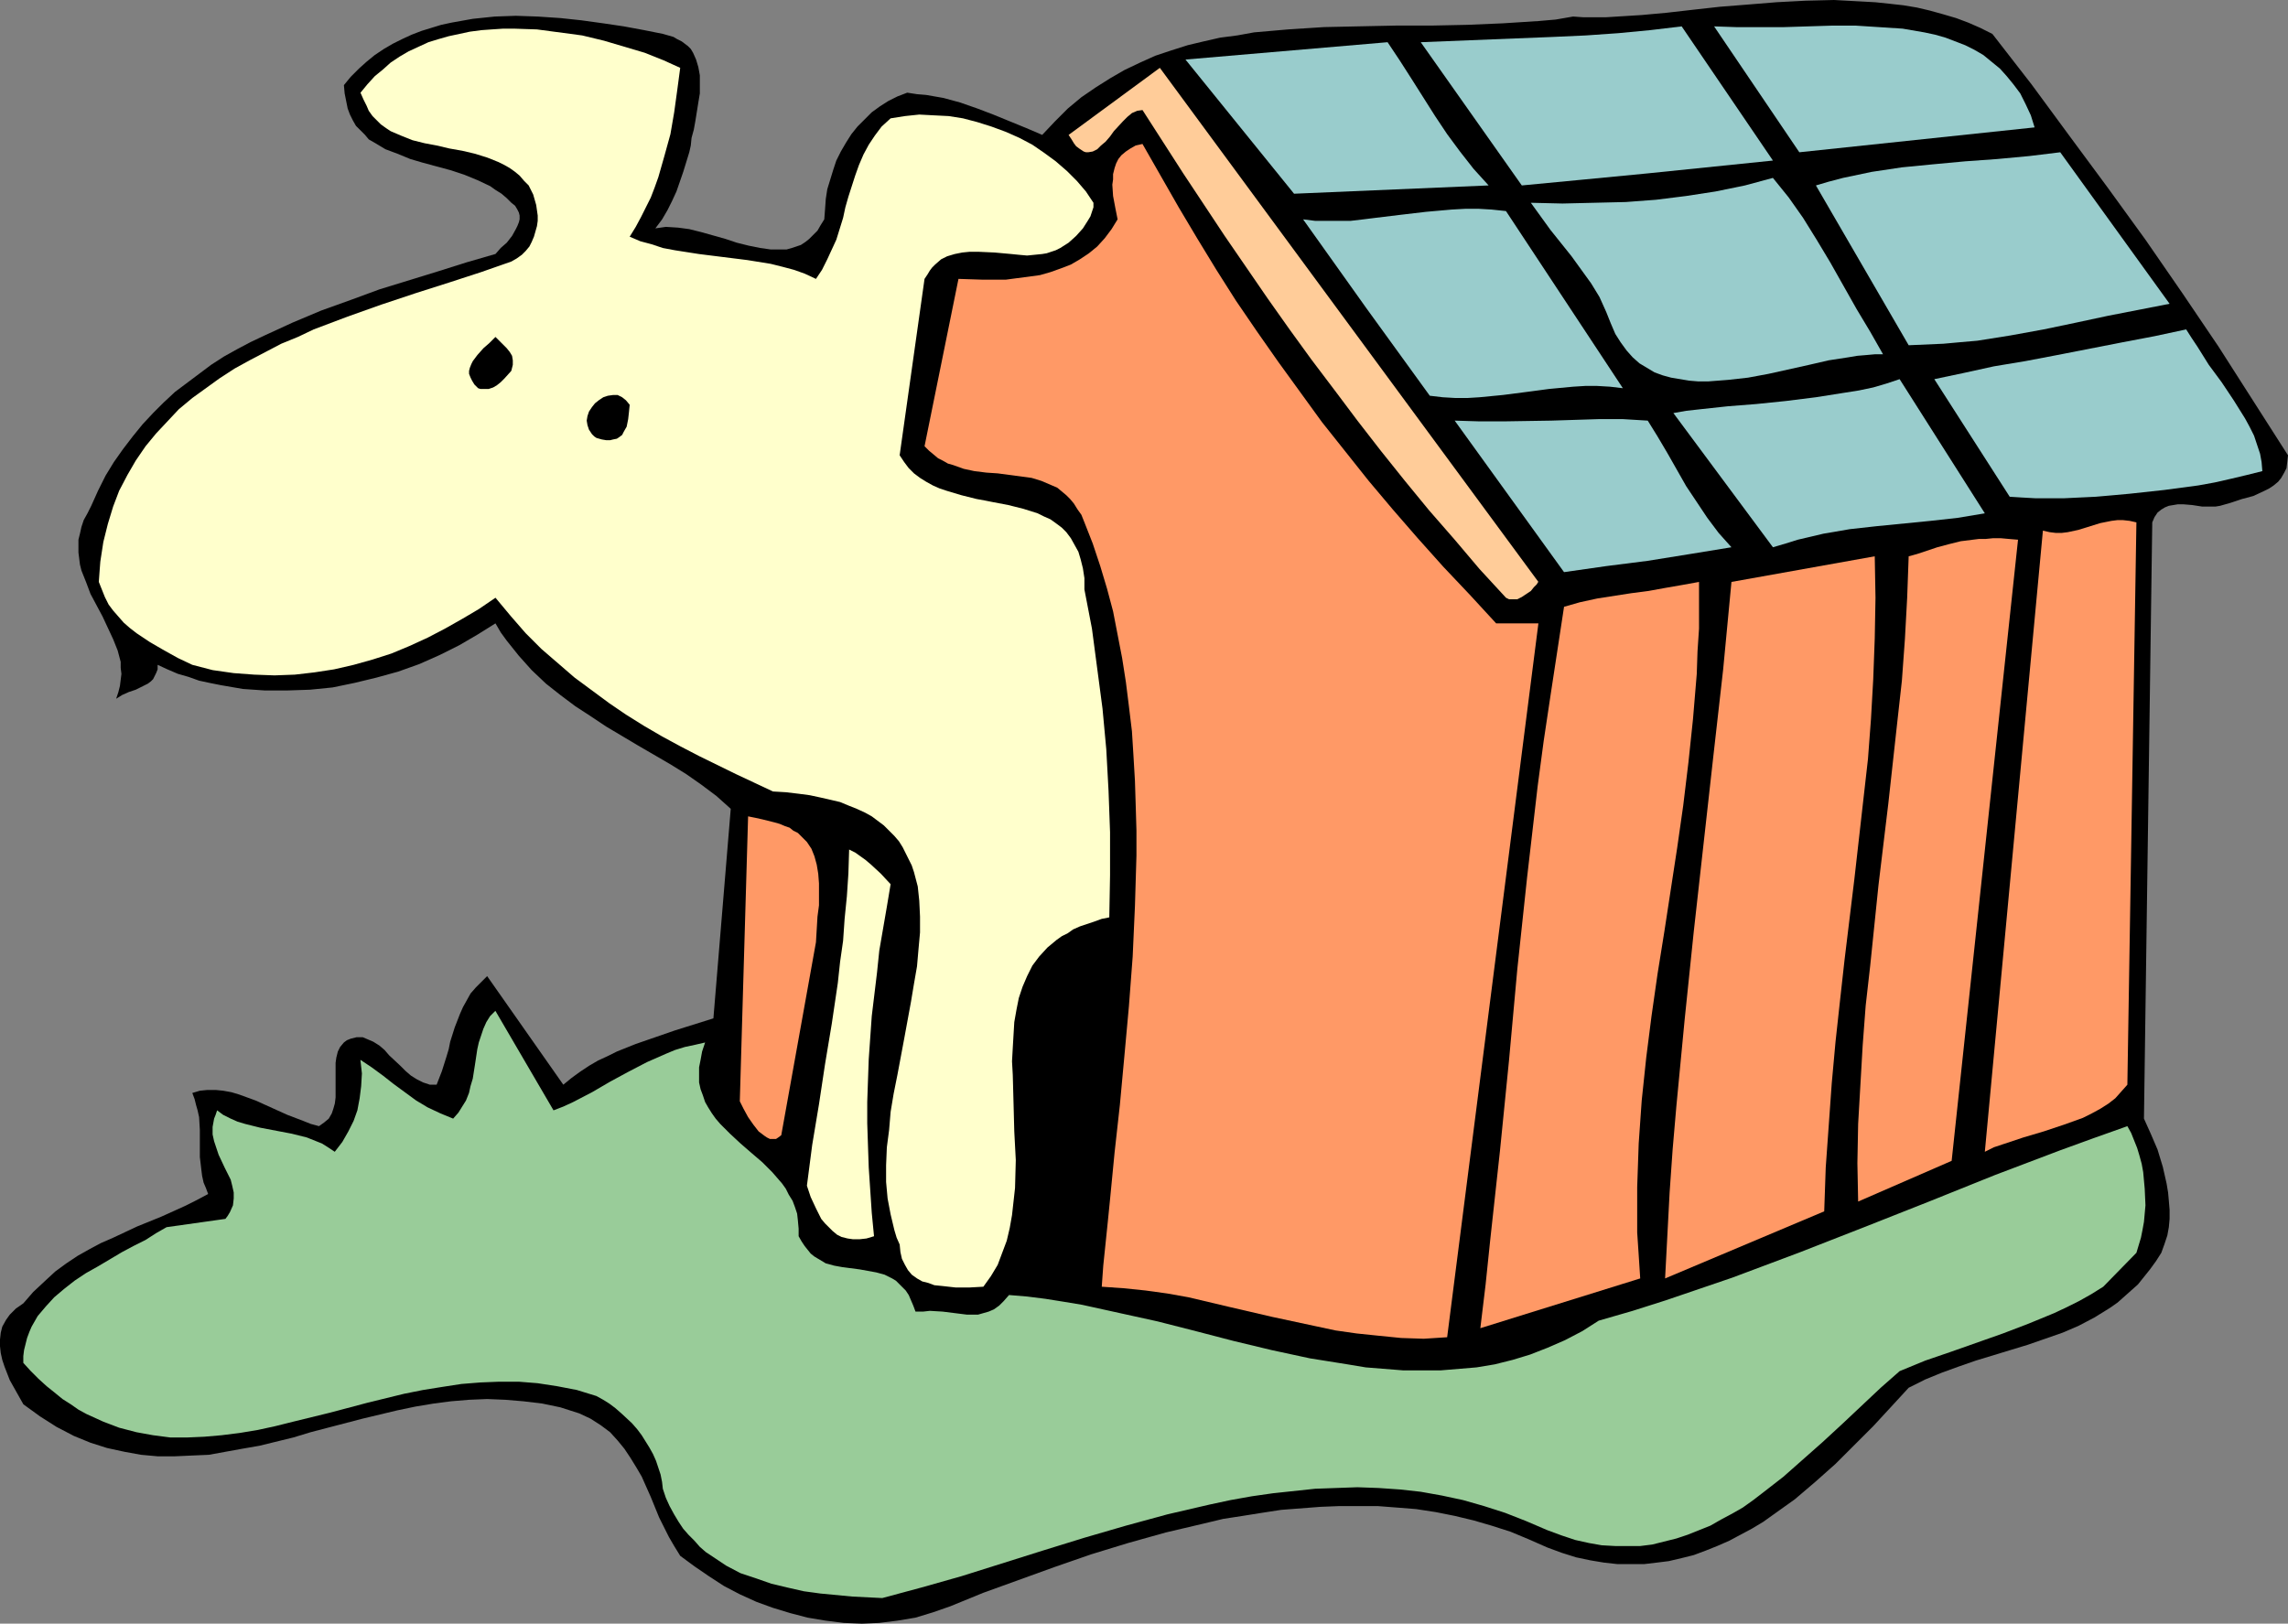 <?xml version="1.0" encoding="UTF-8" standalone="no"?>
<svg
   version="1.0"
   width="129.724mm"
   height="92.085mm"
   id="svg22"
   sodipodi:docname="Dog in House 7.wmf"
   xmlns:inkscape="http://www.inkscape.org/namespaces/inkscape"
   xmlns:sodipodi="http://sodipodi.sourceforge.net/DTD/sodipodi-0.dtd"
   xmlns="http://www.w3.org/2000/svg"
   xmlns:svg="http://www.w3.org/2000/svg">
  <rect width="100%" height="100%" fill="#808080" stroke="none"/>
  <sodipodi:namedview
     id="namedview22"
     pagecolor="#ffffff"
     bordercolor="#000000"
     borderopacity="0.25"
     inkscape:showpageshadow="2"
     inkscape:pageopacity="0.0"
     inkscape:pagecheckerboard="0"
     inkscape:deskcolor="#d1d1d1"
     inkscape:document-units="mm" />
  <defs
     id="defs1">
    <pattern
       id="WMFhbasepattern"
       patternUnits="userSpaceOnUse"
       width="6"
       height="6"
       x="0"
       y="0" />
  </defs>
  <path
     style="fill:#000000;fill-opacity:1;fill-rule:evenodd;stroke:none"
     d="m 426.947,7.271 8.403,10.826 8.08,10.987 8.242,11.149 8.08,11.149 7.918,11.472 7.757,11.472 7.434,11.634 7.434,11.634 -0.162,1.454 -0.162,1.293 -0.485,0.969 -0.646,1.131 -0.646,0.808 -0.97,0.808 -0.97,0.646 -0.97,0.485 -2.424,1.131 -2.424,0.646 -2.424,0.808 -2.262,0.646 -0.97,0.162 h -0.97 -1.939 l -2.101,-0.323 -1.939,-0.162 h -1.131 l -0.97,0.162 -0.97,0.162 -0.808,0.323 -0.808,0.485 -0.808,0.646 -0.646,0.969 -0.485,1.131 -1.778,127.808 1.454,3.232 1.454,3.393 1.131,3.716 0.808,3.555 0.323,1.939 0.162,1.777 0.162,1.939 v 1.939 l -0.162,1.777 -0.323,1.777 -0.646,1.939 -0.646,1.777 -1.131,1.777 -1.293,1.777 -1.293,1.616 -1.293,1.616 -1.454,1.293 -1.454,1.293 -1.454,1.293 -1.616,1.131 -3.394,2.101 -3.394,1.777 -3.394,1.454 -3.717,1.293 -3.717,1.293 -3.717,1.131 -7.434,2.262 -3.717,1.293 -3.555,1.293 -3.555,1.454 -3.555,1.777 -3.717,4.039 -3.878,4.201 -4.04,4.039 -4.04,4.039 -4.363,3.878 -4.363,3.716 -4.525,3.232 -2.262,1.616 -2.424,1.454 -2.424,1.293 -2.424,1.293 -2.586,1.131 -2.424,0.969 -2.586,0.969 -2.586,0.646 -2.747,0.646 -2.586,0.323 -2.747,0.323 h -2.909 -2.747 l -2.909,-0.323 -2.909,-0.485 -3.07,-0.646 -3.07,-0.969 -3.07,-1.131 -4.04,-1.777 -3.878,-1.616 -4.04,-1.293 -3.878,-1.131 -4.04,-0.969 -4.04,-0.808 -4.202,-0.646 -4.04,-0.323 -4.202,-0.323 h -4.04 -4.202 l -4.04,0.162 -4.202,0.323 -4.202,0.323 -4.202,0.646 -4.04,0.646 -4.202,0.646 -4.04,0.969 -8.242,1.939 -8.08,2.262 -7.918,2.424 -7.918,2.747 -7.595,2.747 -7.595,2.747 -7.11,2.908 -3.717,1.293 -3.717,1.131 -3.878,0.646 -3.878,0.485 -3.717,0.162 -3.878,-0.162 -3.878,-0.485 -3.878,-0.646 -3.717,-0.969 -3.717,-1.131 -3.555,-1.293 -3.555,-1.616 -3.394,-1.777 -3.232,-2.101 -3.07,-2.101 -3.07,-2.262 -1.293,-2.101 -1.131,-1.939 -2.101,-4.201 -1.778,-4.363 -1.939,-4.363 -1.131,-1.939 -1.293,-2.101 -1.293,-1.939 -1.454,-1.777 -1.616,-1.777 -1.939,-1.454 -2.262,-1.454 -2.424,-1.131 -4.04,-1.293 -3.878,-0.808 -4.04,-0.485 -3.878,-0.323 -3.878,-0.162 -3.878,0.162 -3.878,0.323 -3.717,0.485 -3.878,0.646 -3.878,0.808 -7.434,1.777 -7.434,1.939 -3.717,0.969 -3.717,1.131 -7.272,1.777 -3.717,0.646 -3.555,0.646 -3.555,0.646 -3.717,0.162 -3.555,0.162 h -3.717 l -3.555,-0.323 -3.555,-0.646 -3.717,-0.808 -3.555,-1.131 -3.555,-1.454 -3.717,-1.939 -1.778,-1.131 -1.778,-1.131 -1.778,-1.293 L 5.01,301.02 3.555,298.435 2.101,295.85 0.97,292.941 0.485,291.487 0.162,290.033 0,288.579 v -1.454 l 0.162,-1.454 0.323,-1.293 0.808,-1.454 0.808,-1.131 1.293,-1.293 1.616,-1.131 2.101,-2.424 2.424,-2.262 2.262,-2.101 2.424,-1.777 2.424,-1.616 2.586,-1.454 2.424,-1.293 2.586,-1.131 5.171,-2.424 5.171,-2.101 5.01,-2.262 2.586,-1.293 2.424,-1.293 -0.485,-1.293 -0.485,-1.131 -0.323,-1.454 -0.162,-1.293 -0.323,-2.747 v -2.908 -2.908 l -0.162,-2.747 -0.323,-1.454 -0.323,-1.131 -0.323,-1.293 -0.485,-1.293 1.616,-0.485 1.616,-0.162 h 1.778 l 1.616,0.162 1.778,0.323 1.616,0.485 3.555,1.293 6.787,3.07 3.394,1.293 1.616,0.646 1.778,0.485 1.131,-0.808 0.97,-0.808 0.646,-1.131 0.323,-0.969 0.323,-1.131 0.162,-1.293 v -3.716 -1.293 -2.424 l 0.162,-1.131 0.323,-1.293 0.485,-0.969 0.808,-0.969 0.646,-0.485 0.808,-0.323 0.646,-0.162 0.646,-0.162 h 1.293 l 1.131,0.485 1.131,0.485 1.293,0.808 1.131,0.969 0.97,1.131 2.424,2.262 1.131,1.131 1.131,0.969 1.293,0.808 1.293,0.646 1.454,0.485 h 1.454 l 1.131,-2.908 0.97,-3.07 0.485,-1.616 0.323,-1.616 0.97,-3.07 1.131,-2.908 0.646,-1.454 0.808,-1.454 0.808,-1.454 1.131,-1.293 1.131,-1.131 1.293,-1.293 16.322,23.267 1.778,-1.454 1.778,-1.293 1.939,-1.293 1.939,-1.131 2.101,-0.969 1.939,-0.969 4.04,-1.616 4.202,-1.454 4.202,-1.454 8.242,-2.585 v 0 l 3.717,-44.919 -3.07,-2.747 -3.232,-2.424 -3.232,-2.262 -3.394,-2.101 -6.949,-4.039 -6.787,-4.039 -3.394,-2.262 -3.232,-2.101 -3.232,-2.424 -3.07,-2.424 -3.07,-2.908 -2.747,-3.07 -1.293,-1.616 -1.293,-1.616 -1.293,-1.777 -1.131,-1.939 -3.878,2.424 -3.878,2.262 -4.202,2.101 -4.363,1.939 -4.525,1.616 -4.686,1.293 -4.686,1.131 -4.686,0.969 -4.848,0.485 -4.848,0.162 h -4.848 l -4.686,-0.323 -4.686,-0.808 -2.424,-0.485 -2.262,-0.485 -2.262,-0.808 -2.262,-0.646 -2.262,-0.969 -2.101,-0.969 v 0.969 l -0.323,0.808 -0.323,0.646 -0.323,0.646 -0.485,0.485 -0.646,0.485 -1.293,0.646 -1.293,0.646 -1.454,0.485 -1.454,0.646 -1.293,0.808 0.485,-1.454 0.323,-1.293 0.162,-1.293 0.162,-1.293 -0.162,-1.293 v -1.293 l -0.646,-2.424 -0.97,-2.424 -1.131,-2.424 -1.131,-2.424 -1.293,-2.424 -1.293,-2.424 -0.97,-2.585 -0.97,-2.424 -0.323,-1.293 -0.162,-1.293 -0.162,-1.293 v -1.293 -1.454 l 0.323,-1.293 0.323,-1.454 0.485,-1.454 0.808,-1.454 0.808,-1.616 1.454,-3.232 1.616,-3.232 1.778,-2.908 1.939,-2.747 2.101,-2.747 2.101,-2.585 2.262,-2.424 2.262,-2.262 2.424,-2.262 2.586,-1.939 2.586,-1.939 2.586,-1.939 2.747,-1.777 2.909,-1.616 2.747,-1.454 3.07,-1.454 5.979,-2.747 6.141,-2.585 6.302,-2.262 6.141,-2.262 6.302,-1.939 6.302,-1.939 6.141,-1.939 6.141,-1.777 1.131,-1.293 1.293,-1.131 1.131,-1.454 0.808,-1.454 0.323,-0.646 0.323,-0.808 0.162,-0.646 v -0.808 l -0.162,-0.646 -0.323,-0.646 -0.485,-0.808 -0.808,-0.646 -0.97,-0.969 -1.131,-0.969 -1.293,-0.808 -1.131,-0.808 -2.747,-1.293 -2.747,-1.131 -2.909,-0.969 -5.979,-1.616 -2.747,-0.808 -2.747,-1.131 -2.586,-0.969 -2.424,-1.454 -1.131,-0.646 -0.808,-0.969 -0.97,-0.969 -0.97,-0.969 -0.646,-1.131 -0.646,-1.293 -0.485,-1.293 -0.323,-1.616 -0.323,-1.616 -0.162,-1.777 1.454,-1.777 1.778,-1.777 1.616,-1.454 1.778,-1.454 1.939,-1.293 1.939,-1.131 1.939,-0.969 2.101,-0.969 2.101,-0.808 2.101,-0.646 2.101,-0.646 2.262,-0.485 4.525,-0.808 4.686,-0.485 4.525,-0.162 4.686,0.162 4.848,0.323 4.525,0.485 4.686,0.646 4.363,0.646 4.363,0.808 4.04,0.808 1.131,0.323 1.131,0.323 0.808,0.485 0.97,0.485 0.646,0.485 0.646,0.485 0.646,0.646 0.485,0.808 0.646,1.454 0.485,1.616 0.323,1.777 v 1.939 1.939 l -0.323,1.939 -0.646,4.039 -0.323,1.777 -0.485,1.777 -0.162,1.616 -0.323,1.454 -1.293,4.201 -1.454,4.201 -0.97,2.101 -0.97,1.939 -1.131,1.939 -1.454,1.939 1.131,-0.162 1.131,-0.162 2.586,0.162 2.424,0.323 2.586,0.646 5.171,1.454 2.424,0.808 2.586,0.646 2.424,0.485 2.262,0.323 h 2.262 1.131 l 1.131,-0.323 0.97,-0.323 0.97,-0.323 0.97,-0.646 0.808,-0.646 0.808,-0.808 0.97,-0.969 0.646,-1.131 0.808,-1.293 0.162,-2.101 0.162,-2.262 0.323,-2.101 0.646,-2.101 0.646,-2.101 0.646,-1.939 0.97,-1.939 1.131,-1.939 1.131,-1.777 1.293,-1.616 1.616,-1.616 1.454,-1.454 1.778,-1.293 1.778,-1.131 1.939,-0.969 2.101,-0.808 2.101,0.323 1.939,0.162 3.717,0.646 3.555,0.969 3.717,1.293 3.394,1.293 3.555,1.454 3.555,1.454 3.394,1.454 2.747,-2.908 2.747,-2.747 2.909,-2.424 3.07,-2.101 3.07,-1.939 3.07,-1.777 3.394,-1.616 3.232,-1.454 3.394,-1.131 3.555,-1.131 3.394,-0.808 3.555,-0.808 3.717,-0.485 3.555,-0.646 3.717,-0.323 3.717,-0.323 7.595,-0.485 7.595,-0.162 7.757,-0.162 h 7.595 l 7.757,-0.162 7.595,-0.323 7.595,-0.485 3.717,-0.323 3.717,-0.646 2.262,0.162 h 2.262 2.424 l 2.586,-0.162 5.171,-0.323 5.333,-0.485 5.656,-0.646 5.818,-0.646 6.141,-0.485 5.979,-0.485 6.141,-0.323 L 393.011,0 l 5.979,0.323 2.909,0.162 3.07,0.323 2.909,0.323 2.909,0.485 2.747,0.646 2.909,0.808 2.747,0.808 2.586,0.969 2.586,1.131 z"
     id="path1" />
  <path
     style="fill:#99cccc;fill-opacity:1;fill-rule:evenodd;stroke:none"
     d="m 379.921,34.416 -26.826,2.747 -13.413,1.293 -13.574,1.293 -21.654,-30.7 28.28,-1.131 7.11,-0.323 6.949,-0.485 6.787,-0.646 6.787,-0.808 z"
     id="path2" />
  <path
     style="fill:#99cccc;fill-opacity:1;fill-rule:evenodd;stroke:none"
     d="m 435.996,27.307 -50.419,5.332 -18.261,-26.984 4.848,0.162 h 5.01 5.01 l 5.171,-0.162 5.171,-0.162 h 5.171 l 5.01,0.323 5.01,0.323 4.686,0.808 2.262,0.485 2.262,0.646 2.101,0.808 2.101,0.808 1.939,0.969 1.939,1.131 1.778,1.454 1.778,1.454 1.454,1.616 1.454,1.777 1.454,1.939 1.131,2.262 1.131,2.424 z"
     id="path3" />
  <path
     style="fill:#ffffcc;fill-opacity:1;fill-rule:evenodd;stroke:none"
     d="m 145.763,14.542 -0.646,4.847 -0.646,4.686 -0.808,4.686 -1.293,4.686 -1.293,4.524 -0.808,2.262 -0.808,2.101 -2.101,4.201 -1.131,2.101 -1.293,2.101 2.262,0.969 2.424,0.646 2.424,0.808 2.586,0.485 5.171,0.808 5.171,0.646 5.171,0.646 5.01,0.808 2.586,0.646 2.424,0.646 2.262,0.808 2.424,1.131 1.293,-1.939 1.131,-2.262 0.97,-2.101 0.97,-2.101 1.454,-4.686 0.485,-2.262 0.646,-2.262 1.454,-4.524 0.808,-2.262 0.97,-2.262 1.131,-2.101 1.293,-1.939 1.454,-1.939 1.939,-1.777 3.07,-0.485 3.07,-0.323 3.07,0.162 3.232,0.162 3.07,0.485 3.07,0.808 3.07,0.969 3.07,1.131 2.909,1.293 2.747,1.454 2.586,1.777 2.424,1.777 2.424,2.101 2.101,2.101 1.939,2.262 1.616,2.424 v 0.969 l -0.323,0.969 -0.323,0.969 -0.485,0.808 -1.131,1.777 -1.454,1.616 -1.616,1.454 -1.778,1.131 -0.97,0.485 -0.97,0.323 -0.97,0.323 -0.97,0.162 -1.616,0.162 -1.616,0.162 -1.778,-0.162 -1.616,-0.162 -3.555,-0.323 -3.555,-0.162 h -1.778 l -1.616,0.162 -1.616,0.323 -1.616,0.485 -1.293,0.646 -1.293,1.131 -0.646,0.646 -0.485,0.646 -0.485,0.808 -0.646,0.969 -5.333,37.809 0.97,1.454 0.97,1.293 1.131,1.131 1.293,0.969 1.293,0.808 1.454,0.808 1.454,0.646 1.454,0.485 3.232,0.969 3.232,0.808 1.778,0.323 1.616,0.323 3.394,0.646 3.232,0.808 3.07,0.969 1.293,0.646 1.454,0.646 1.131,0.808 1.293,0.969 0.97,0.969 0.97,1.293 0.808,1.454 0.808,1.454 0.485,1.616 0.485,1.939 0.323,2.101 v 2.424 l 1.616,8.402 1.131,8.564 1.131,8.564 0.808,8.725 0.485,8.887 0.323,8.887 v 9.21 l -0.162,9.048 -1.616,0.323 -1.778,0.646 -1.454,0.485 -1.454,0.485 -1.454,0.646 -1.131,0.808 -1.293,0.646 -1.131,0.808 -1.939,1.616 -1.778,1.939 -1.454,1.939 -1.131,2.262 -0.97,2.262 -0.808,2.424 -0.485,2.424 -0.485,2.747 -0.162,2.747 -0.162,2.747 -0.162,2.908 0.162,2.908 0.162,5.978 0.162,6.14 0.323,6.14 -0.162,5.978 -0.323,2.908 -0.323,2.908 -0.485,2.747 -0.646,2.747 -0.97,2.585 -0.97,2.585 -1.454,2.424 -1.616,2.262 -2.909,0.162 h -3.07 l -2.909,-0.323 -1.616,-0.162 -1.293,-0.485 -1.293,-0.323 -1.131,-0.646 -1.131,-0.808 -0.808,-0.969 -0.646,-1.131 -0.646,-1.293 -0.323,-1.454 -0.162,-1.616 -0.646,-1.454 -0.485,-1.616 -0.808,-3.393 -0.646,-3.393 -0.323,-3.555 v -3.555 l 0.162,-3.878 0.485,-3.716 0.323,-3.878 0.646,-3.878 0.808,-4.039 1.454,-7.756 1.454,-7.917 0.646,-3.878 0.646,-3.716 0.323,-3.716 0.323,-3.555 v -3.393 l -0.162,-3.393 -0.323,-3.07 -0.808,-3.07 -0.485,-1.454 -0.646,-1.293 -0.646,-1.293 -0.646,-1.293 -0.808,-1.293 -0.97,-1.131 -1.131,-1.131 -1.131,-1.131 -1.293,-0.969 -1.293,-0.969 -1.454,-0.808 -1.778,-0.808 -1.616,-0.646 -1.939,-0.808 -2.101,-0.485 -2.101,-0.485 -2.262,-0.485 -2.424,-0.323 -2.747,-0.323 -2.747,-0.162 -7.918,-3.716 -7.918,-3.878 -4.04,-2.101 -3.878,-2.101 -3.878,-2.262 -3.878,-2.424 -3.555,-2.424 -3.717,-2.747 -3.717,-2.747 -3.555,-3.07 -3.555,-3.07 -3.394,-3.393 -3.232,-3.716 -3.232,-3.878 -3.555,2.424 -3.555,2.101 -3.717,2.101 -3.717,1.939 -3.878,1.777 -3.878,1.616 -4.04,1.293 -4.04,1.131 -4.202,0.969 -4.202,0.646 -4.202,0.485 -4.363,0.162 -4.363,-0.162 -4.363,-0.323 -4.525,-0.646 -4.363,-1.131 -3.07,-1.454 -2.909,-1.616 -3.07,-1.777 -2.909,-1.939 -1.454,-1.131 -1.293,-1.131 -1.131,-1.293 -1.131,-1.293 -0.97,-1.293 -0.808,-1.616 -0.646,-1.616 -0.646,-1.616 0.162,-2.262 0.162,-2.101 0.646,-4.201 0.97,-3.878 1.131,-3.716 1.293,-3.393 1.778,-3.393 1.778,-3.07 2.101,-3.07 2.262,-2.747 2.424,-2.585 2.424,-2.585 2.909,-2.424 2.909,-2.101 2.909,-2.101 3.232,-2.101 3.232,-1.777 3.394,-1.777 3.394,-1.777 3.555,-1.454 3.394,-1.616 7.272,-2.747 7.272,-2.585 7.272,-2.424 7.11,-2.262 6.949,-2.262 3.232,-1.131 3.232,-1.131 1.131,-0.646 1.131,-0.808 0.808,-0.808 0.808,-0.969 0.485,-0.969 0.485,-1.131 0.323,-1.131 0.323,-1.131 0.162,-1.131 v -1.131 l -0.162,-1.131 -0.162,-1.131 -0.323,-1.131 -0.323,-1.131 -0.485,-0.969 -0.485,-0.969 -0.97,-0.969 -0.97,-1.131 -0.97,-0.808 -1.131,-0.808 -1.131,-0.646 -1.293,-0.646 -2.424,-0.969 -2.586,-0.808 -2.747,-0.646 -2.747,-0.485 -2.747,-0.646 -2.586,-0.485 -2.586,-0.646 -2.424,-0.969 -2.262,-0.969 -0.97,-0.646 -1.131,-0.808 -0.808,-0.808 -0.97,-0.969 -0.808,-1.131 -0.485,-1.131 -0.646,-1.293 -0.646,-1.454 1.454,-1.777 1.616,-1.777 1.778,-1.454 1.616,-1.454 1.939,-1.293 1.939,-1.131 2.101,-0.969 2.101,-0.969 2.101,-0.646 2.262,-0.646 2.262,-0.485 2.262,-0.485 2.424,-0.323 2.262,-0.162 2.424,-0.162 h 2.424 l 4.848,0.162 4.848,0.646 4.848,0.646 4.686,1.131 4.363,1.293 4.363,1.293 4.04,1.616 1.778,0.808 z"
     id="path4" />
  <path
     style="fill:#99cccc;fill-opacity:1;fill-rule:evenodd;stroke:none"
     d="m 318.998,39.748 -41.693,1.777 -23.27,-28.761 43.309,-3.716 2.586,3.878 2.586,4.039 5.01,7.917 2.586,3.878 2.747,3.716 2.909,3.716 z"
     id="path5" />
  <path
     style="fill:#ffcc99;fill-opacity:1;fill-rule:evenodd;stroke:none"
     d="m 329.664,124.738 -0.162,0.162 -0.162,0.323 -0.646,0.646 -0.646,0.808 -0.97,0.646 -0.97,0.646 -0.97,0.485 h -0.646 -0.646 -0.485 l -0.646,-0.323 -5.656,-6.14 -5.333,-6.302 -5.494,-6.302 -5.171,-6.302 -5.171,-6.463 -5.01,-6.463 -4.848,-6.463 -5.01,-6.625 -4.686,-6.463 -4.686,-6.625 -9.211,-13.411 -8.888,-13.411 -8.726,-13.573 -1.131,0.162 -1.131,0.485 -0.97,0.808 -0.97,0.969 -1.939,2.101 -0.808,1.131 -0.97,1.131 -0.97,0.808 -0.808,0.808 -0.97,0.485 -0.97,0.162 h -0.485 l -0.485,-0.162 -0.485,-0.323 -0.485,-0.323 -0.646,-0.485 -0.485,-0.646 -0.485,-0.808 -0.646,-0.969 19.554,-14.38 z"
     id="path6" />
  <path
     style="fill:#ff9966;fill-opacity:1;fill-rule:evenodd;stroke:none"
     d="m 320.614,133.625 h 9.05 l -19.554,153.015 -5.01,0.323 -4.848,-0.162 -4.848,-0.485 -4.686,-0.485 -4.525,-0.646 -4.525,-0.969 -9.05,-1.939 -9.05,-2.101 -8.888,-2.101 -4.525,-0.808 -4.686,-0.646 -4.686,-0.485 -4.686,-0.323 0.323,-4.524 0.485,-4.686 0.485,-4.686 0.485,-4.847 0.485,-5.009 0.485,-5.009 1.131,-10.179 0.97,-10.503 0.97,-10.664 0.808,-10.664 0.485,-10.826 0.323,-10.826 v -5.332 l -0.162,-5.494 -0.162,-5.171 -0.323,-5.494 -0.323,-5.171 -0.646,-5.332 -0.646,-5.17 -0.808,-5.171 -0.97,-5.009 -0.97,-5.009 -1.293,-4.847 -1.454,-4.847 -1.616,-4.847 -1.778,-4.524 -0.646,-1.616 -0.808,-1.131 -0.808,-1.293 -0.808,-0.969 -0.808,-0.808 -0.97,-0.808 -0.97,-0.808 -1.131,-0.485 -2.262,-0.969 -2.101,-0.646 -2.424,-0.323 -2.424,-0.323 -2.424,-0.323 -2.424,-0.162 -2.586,-0.323 -2.262,-0.485 -2.262,-0.808 -1.131,-0.323 -1.131,-0.646 -0.97,-0.485 -0.97,-0.808 -0.97,-0.808 -0.97,-0.969 7.272,-35.87 5.01,0.162 h 2.586 2.586 l 2.424,-0.323 2.424,-0.323 2.424,-0.323 2.262,-0.646 2.262,-0.808 2.101,-0.808 1.939,-1.131 1.939,-1.293 1.778,-1.454 1.616,-1.777 1.454,-1.939 1.293,-2.101 -0.485,-2.424 -0.485,-2.585 -0.162,-2.424 0.162,-1.131 v -1.131 l 0.323,-1.293 0.323,-0.969 0.485,-0.969 0.646,-0.808 0.97,-0.808 0.97,-0.646 1.131,-0.646 1.454,-0.323 3.878,6.786 3.878,6.786 4.04,6.786 4.04,6.625 4.202,6.625 4.525,6.625 4.525,6.463 4.686,6.463 4.686,6.463 5.01,6.302 5.01,6.302 5.171,6.14 5.333,6.14 5.494,6.14 5.656,5.978 z"
     id="path7" />
  <path
     style="fill:#99cccc;fill-opacity:1;fill-rule:evenodd;stroke:none"
     d="m 464.923,65.116 -6.626,1.293 -6.626,1.293 -6.787,1.454 -6.949,1.454 -7.11,1.293 -7.11,1.131 -3.717,0.323 -3.555,0.323 -3.717,0.162 -3.717,0.162 -19.877,-34.255 2.747,-0.808 3.07,-0.808 3.07,-0.646 3.07,-0.646 3.232,-0.485 3.232,-0.485 6.626,-0.646 6.949,-0.646 6.787,-0.485 6.949,-0.646 6.626,-0.808 z"
     id="path8" />
  <path
     style="fill:#99cccc;fill-opacity:1;fill-rule:evenodd;stroke:none"
     d="m 403.515,75.942 h -1.778 l -1.778,0.162 -1.939,0.162 -1.939,0.323 -4.202,0.646 -4.202,0.969 -4.363,0.969 -4.363,0.969 -4.363,0.808 -4.363,0.485 -2.101,0.162 -2.101,0.162 h -2.101 l -1.939,-0.162 -1.939,-0.323 -1.939,-0.323 -1.778,-0.485 -1.778,-0.646 -1.616,-0.969 -1.616,-0.969 -1.454,-1.293 -1.293,-1.454 -1.293,-1.777 -1.131,-1.777 -0.97,-2.262 -0.97,-2.424 -1.454,-3.232 -1.778,-2.908 -2.101,-2.908 -2.101,-2.908 -4.525,-5.655 -2.101,-2.908 -2.101,-2.908 6.787,0.162 6.787,-0.162 6.787,-0.162 6.464,-0.485 6.464,-0.808 6.302,-0.969 6.302,-1.293 5.979,-1.616 3.394,4.201 3.07,4.363 2.909,4.686 2.909,4.847 5.656,10.018 2.909,4.847 z"
     id="path9" />
  <path
     style="fill:#99cccc;fill-opacity:1;fill-rule:evenodd;stroke:none"
     d="m 347.763,83.213 -2.747,-0.323 -2.747,-0.162 h -2.586 l -2.586,0.162 -5.171,0.485 -4.848,0.646 -5.01,0.646 -5.01,0.485 -2.586,0.162 h -2.586 l -2.747,-0.162 -2.747,-0.323 -13.574,-18.743 -13.574,-19.066 2.586,0.323 h 2.586 2.424 2.586 l 2.747,-0.323 2.586,-0.323 5.333,-0.646 5.494,-0.646 5.494,-0.485 2.909,-0.162 h 2.909 l 2.747,0.162 3.07,0.323 z"
     id="path10" />
  <path
     style="fill:#99cccc;fill-opacity:1;fill-rule:evenodd;stroke:none"
     d="m 484.799,100.986 -3.232,0.808 -3.394,0.808 -3.555,0.808 -3.555,0.646 -7.272,0.969 -7.434,0.808 -3.555,0.323 -3.717,0.323 -3.394,0.162 -3.394,0.162 h -3.232 -2.909 l -2.909,-0.162 -2.586,-0.162 -16.16,-25.206 6.141,-1.293 6.626,-1.454 6.787,-1.131 6.787,-1.293 14.059,-2.747 6.787,-1.293 6.787,-1.454 1.131,1.777 1.293,1.939 2.424,3.878 2.747,3.716 2.586,3.878 2.424,3.878 0.97,1.777 0.97,1.939 0.646,1.939 0.646,1.939 0.323,1.777 z"
     id="path11" />
  <path
     style="fill:#000000;fill-opacity:1;fill-rule:evenodd;stroke:none"
     d="m 109.565,79.497 -1.454,1.616 -0.808,0.808 -0.808,0.646 -0.808,0.485 -0.97,0.323 h -1.131 -0.646 l -0.485,-0.162 -0.808,-0.808 -0.485,-0.808 -0.323,-0.646 -0.323,-0.808 v -0.646 l 0.162,-0.646 0.323,-0.808 0.323,-0.646 0.97,-1.293 1.293,-1.454 1.293,-1.131 1.293,-1.293 0.808,0.808 0.808,0.808 0.808,0.808 0.646,0.808 0.485,0.808 0.162,0.969 v 0.969 l -0.162,0.646 z"
     id="path12" />
  <path
     style="fill:#99cccc;fill-opacity:1;fill-rule:evenodd;stroke:none"
     d="m 425.331,110.035 -5.818,0.969 -5.818,0.646 -11.474,1.131 -5.818,0.646 -5.656,0.969 -2.747,0.646 -2.747,0.646 -2.586,0.808 -2.747,0.808 -21.331,-28.761 2.747,-0.485 2.909,-0.323 5.979,-0.646 6.141,-0.485 6.302,-0.646 6.464,-0.808 6.141,-0.969 3.07,-0.485 3.07,-0.646 2.747,-0.808 2.909,-0.969 z"
     id="path13" />
  <path
     style="fill:#000000;fill-opacity:1;fill-rule:evenodd;stroke:none"
     d="m 134.936,86.768 -0.162,1.616 -0.162,1.454 -0.323,1.616 -0.646,1.131 -0.323,0.646 -0.646,0.485 -0.485,0.323 -0.808,0.162 -0.646,0.162 h -0.808 l -0.97,-0.162 -1.131,-0.323 -0.485,-0.323 -0.485,-0.485 -0.646,-0.969 -0.323,-0.969 -0.162,-0.969 0.162,-0.969 0.323,-0.969 0.646,-0.969 0.646,-0.808 0.808,-0.646 0.97,-0.646 0.97,-0.323 1.131,-0.162 h 0.97 l 0.97,0.485 0.808,0.646 z"
     id="path14" />
  <path
     style="fill:#99cccc;fill-opacity:1;fill-rule:evenodd;stroke:none"
     d="m 371.033,117.306 -8.888,1.454 -9.05,1.454 -8.888,1.131 -9.05,1.293 -23.432,-32.477 5.333,0.162 h 5.171 l 10.181,-0.162 10.181,-0.323 h 5.171 l 5.333,0.323 2.101,3.393 2.101,3.555 4.04,7.109 2.262,3.393 2.262,3.393 2.424,3.232 z"
     id="path15" />
  <path
     style="fill:#ff9966;fill-opacity:1;fill-rule:evenodd;stroke:none"
     d="m 455.873,232.511 -1.293,1.454 -1.293,1.454 -1.454,1.131 -1.778,1.131 -1.778,0.969 -1.939,0.969 -4.04,1.454 -4.363,1.454 -4.363,1.293 -4.363,1.454 -1.939,0.646 -1.939,0.969 12.443,-133.141 1.454,0.323 1.293,0.162 h 1.293 l 1.293,-0.162 2.262,-0.485 4.686,-1.454 2.424,-0.485 1.293,-0.162 h 1.131 l 1.454,0.162 1.454,0.323 z"
     id="path16" />
  <path
     style="fill:#ff9966;fill-opacity:1;fill-rule:evenodd;stroke:none"
     d="m 418.22,248.831 -20.038,8.725 -0.162,-8.24 0.162,-8.402 0.485,-8.402 0.485,-8.402 0.646,-8.564 0.97,-8.564 1.778,-17.289 2.101,-17.45 1.939,-17.612 0.97,-8.725 0.646,-8.887 0.485,-8.887 0.323,-8.887 1.778,-0.485 1.454,-0.485 1.454,-0.485 1.454,-0.485 2.424,-0.646 2.586,-0.646 2.586,-0.323 1.293,-0.162 h 1.454 l 1.616,-0.162 h 1.616 l 1.778,0.162 1.939,0.162 z"
     id="path17" />
  <path
     style="fill:#ff9966;fill-opacity:1;fill-rule:evenodd;stroke:none"
     d="m 390.91,259.656 -34.098,14.38 0.485,-9.21 0.485,-9.21 0.646,-9.21 0.808,-9.372 1.778,-18.581 1.939,-18.743 4.202,-37.648 2.101,-18.581 1.778,-18.743 30.704,-5.494 0.162,8.887 -0.162,8.725 -0.323,8.725 -0.485,8.564 -0.646,8.564 -0.97,8.564 -1.939,17.127 -2.101,17.289 -0.97,8.725 -0.97,8.887 -0.808,8.887 -0.646,9.048 -0.646,9.048 z"
     id="path18" />
  <path
     style="fill:#ff9966;fill-opacity:1;fill-rule:evenodd;stroke:none"
     d="m 364.084,124.738 v 5.009 5.009 l -0.323,4.847 -0.162,4.847 -0.808,9.695 -0.97,9.21 -1.131,9.372 -1.293,9.048 -2.747,17.935 -1.454,9.048 -1.293,9.048 -1.131,8.887 -0.97,9.21 -0.646,9.21 -0.162,4.686 -0.162,4.686 v 4.847 4.847 l 0.323,4.847 0.323,5.009 -34.259,10.664 1.131,-9.372 0.97,-9.372 2.101,-19.228 1.939,-19.389 1.778,-19.551 2.101,-19.713 2.262,-19.551 1.293,-9.695 1.454,-9.695 1.454,-9.533 1.454,-9.533 3.394,-0.969 3.717,-0.808 7.272,-1.131 3.717,-0.485 3.555,-0.646 3.717,-0.646 z"
     id="path19" />
  <path
     style="fill:#ff9966;fill-opacity:1;fill-rule:evenodd;stroke:none"
     d="m 174.851,201.973 -7.434,41.364 -0.646,0.485 -0.485,0.323 h -0.646 -0.646 l -0.646,-0.323 -0.485,-0.323 -0.646,-0.485 -0.646,-0.485 -1.131,-1.454 -1.131,-1.616 -0.97,-1.777 -0.808,-1.616 1.778,-61.077 1.616,0.323 1.454,0.323 1.293,0.323 1.293,0.323 1.131,0.323 1.131,0.485 0.97,0.323 0.808,0.646 0.97,0.485 0.646,0.646 1.293,1.293 0.97,1.454 0.646,1.616 0.485,1.777 0.323,1.939 0.162,2.101 v 2.262 1.131 1.293 l -0.323,2.424 -0.162,2.747 z"
     id="path20" />
  <path
     style="fill:#ffffcc;fill-opacity:1;fill-rule:evenodd;stroke:none"
     d="m 190.849,189.531 -0.808,4.847 -0.808,4.686 -0.808,4.686 -0.485,4.686 -1.131,9.372 -0.646,9.21 -0.162,4.524 -0.162,4.686 v 4.524 l 0.162,4.847 0.162,4.686 0.323,4.847 0.323,4.847 0.485,5.009 -1.616,0.485 -1.454,0.162 h -1.454 l -1.131,-0.162 -1.293,-0.323 -0.97,-0.485 -0.97,-0.808 -0.808,-0.808 -0.808,-0.808 -0.808,-0.969 -1.131,-2.262 -1.131,-2.424 -0.808,-2.424 1.131,-8.725 1.454,-8.725 1.293,-8.564 1.454,-8.725 1.293,-8.725 0.485,-4.524 0.646,-4.524 0.323,-4.686 0.485,-4.847 0.323,-4.847 0.162,-5.171 1.293,0.646 1.131,0.808 1.131,0.808 1.131,0.969 2.101,1.939 z"
     id="path21" />
  <path
     style="fill:#99cc99;fill-opacity:1;fill-rule:evenodd;stroke:none"
     d="m 118.614,238.005 2.101,-0.808 2.101,-0.969 4.04,-2.101 3.878,-2.262 3.878,-2.101 4.04,-2.101 4.04,-1.777 1.939,-0.808 2.101,-0.646 2.262,-0.485 2.101,-0.485 -0.646,1.939 -0.323,1.777 -0.323,1.616 v 1.616 1.616 l 0.323,1.454 0.485,1.293 0.485,1.454 0.646,1.131 0.808,1.293 0.808,1.131 0.97,1.131 2.101,2.101 2.262,2.101 2.424,2.101 2.262,1.939 2.101,2.101 2.101,2.424 0.808,1.131 0.646,1.293 0.808,1.293 0.485,1.293 0.485,1.454 0.162,1.454 0.162,1.777 v 1.616 l 0.646,1.131 0.646,0.969 0.646,0.808 0.646,0.808 0.808,0.646 0.808,0.485 1.616,0.969 1.778,0.485 1.778,0.323 3.717,0.485 1.778,0.323 1.778,0.323 1.778,0.485 1.616,0.808 0.808,0.485 0.646,0.646 0.808,0.808 0.646,0.646 0.646,0.969 0.485,1.131 0.485,1.131 0.485,1.293 h 1.616 l 1.454,-0.162 2.747,0.162 2.586,0.323 2.586,0.323 h 1.131 1.293 l 1.131,-0.323 1.131,-0.323 1.131,-0.485 1.131,-0.808 0.97,-0.969 1.131,-1.293 3.878,0.323 3.878,0.485 4.04,0.646 3.878,0.646 8.08,1.777 8.08,1.777 8.242,2.101 8.08,2.101 8.08,1.939 8.242,1.777 4.04,0.646 4.04,0.646 3.878,0.646 4.04,0.323 4.04,0.323 h 4.04 3.878 l 3.878,-0.323 3.878,-0.323 3.878,-0.646 3.878,-0.969 3.717,-1.131 3.717,-1.454 3.717,-1.616 3.717,-1.939 3.555,-2.262 7.272,-2.101 7.11,-2.262 7.11,-2.424 7.11,-2.424 14.221,-5.332 14.059,-5.494 13.898,-5.494 14.059,-5.655 14.059,-5.332 7.11,-2.585 7.272,-2.585 0.808,1.454 0.646,1.616 0.646,1.616 0.485,1.616 0.485,1.777 0.323,1.777 0.323,3.555 0.162,3.555 -0.162,1.777 -0.162,1.777 -0.323,1.777 -0.323,1.616 -0.485,1.616 -0.485,1.616 -7.11,7.271 -2.586,1.616 -2.586,1.454 -2.586,1.293 -2.747,1.293 -5.494,2.262 -5.494,2.101 -10.989,3.878 -5.656,1.939 -5.494,2.262 -4.04,3.555 -8.242,7.756 -4.202,3.878 -4.202,3.716 -4.202,3.716 -4.363,3.393 -2.101,1.616 -2.262,1.616 -2.262,1.293 -2.424,1.293 -2.262,1.293 -2.424,0.969 -2.424,0.969 -2.424,0.808 -2.586,0.646 -2.586,0.646 -2.586,0.323 h -2.586 -2.747 l -2.909,-0.162 -2.747,-0.485 -2.909,-0.646 -2.909,-0.969 -3.07,-1.131 -4.525,-1.939 -4.525,-1.777 -4.525,-1.454 -4.525,-1.293 -4.525,-0.969 -4.525,-0.808 -4.363,-0.485 -4.686,-0.323 -4.525,-0.162 -4.525,0.162 -4.525,0.162 -4.525,0.485 -4.525,0.485 -4.525,0.646 -4.525,0.808 -4.525,0.969 -9.05,2.101 -8.888,2.424 -8.888,2.585 -8.888,2.747 -8.726,2.747 -8.726,2.747 -8.565,2.424 -8.403,2.262 -3.232,-0.162 -3.232,-0.162 -3.394,-0.323 -3.394,-0.323 -3.555,-0.485 -3.555,-0.808 -3.394,-0.808 -3.232,-1.131 -3.394,-1.131 -3.07,-1.616 -1.454,-0.969 -1.454,-0.969 -1.454,-0.969 -1.293,-1.131 -1.131,-1.293 -1.293,-1.293 -1.131,-1.293 -0.97,-1.454 -0.97,-1.616 -0.97,-1.777 -0.808,-1.777 -0.646,-1.939 -0.162,-1.454 -0.323,-1.616 -0.485,-1.454 -0.485,-1.454 -0.646,-1.454 -0.808,-1.454 -0.808,-1.293 -0.808,-1.293 -0.97,-1.293 -1.131,-1.293 -2.262,-2.101 -1.293,-1.131 -1.293,-0.969 -1.293,-0.808 -1.454,-0.808 -4.202,-1.293 -4.202,-0.808 -4.202,-0.646 -4.04,-0.323 h -4.202 l -4.04,0.162 -4.04,0.323 -4.202,0.646 -4.04,0.646 -4.04,0.808 -7.918,1.939 -7.918,2.101 -7.918,1.939 -3.878,0.969 -3.717,0.808 -3.878,0.646 -3.878,0.485 -3.717,0.323 -3.717,0.162 h -3.555 l -3.717,-0.485 -3.555,-0.646 -3.717,-0.969 -3.394,-1.293 -1.778,-0.808 -1.778,-0.808 -1.778,-0.969 -1.616,-1.131 -1.778,-1.131 -1.778,-1.454 -1.616,-1.293 -1.778,-1.616 -1.616,-1.616 -1.616,-1.777 v -1.454 l 0.162,-1.293 0.646,-2.585 0.485,-1.293 0.485,-1.131 1.293,-2.262 1.778,-2.101 1.778,-1.939 2.101,-1.777 2.262,-1.777 2.424,-1.616 2.586,-1.454 5.171,-3.07 2.424,-1.293 2.586,-1.293 2.262,-1.454 2.262,-1.293 12.605,-1.777 0.485,-0.646 0.485,-0.808 0.646,-1.454 0.162,-1.454 v -1.293 l -0.323,-1.454 -0.323,-1.293 -1.293,-2.585 -1.293,-2.747 -0.485,-1.454 -0.485,-1.454 -0.323,-1.454 v -1.616 l 0.323,-1.777 0.323,-0.808 0.323,-0.969 1.293,0.969 1.616,0.808 1.454,0.646 1.616,0.485 3.232,0.808 6.787,1.293 3.232,0.808 1.616,0.646 1.616,0.646 1.293,0.808 1.454,0.969 1.616,-2.101 1.293,-2.262 1.131,-2.262 0.808,-2.262 0.485,-2.585 0.323,-2.585 0.162,-2.747 -0.323,-2.908 2.424,1.616 2.424,1.777 2.262,1.777 2.424,1.777 2.424,1.777 2.424,1.454 2.747,1.293 2.747,1.131 1.131,-1.293 0.808,-1.293 0.808,-1.293 0.646,-1.616 0.323,-1.454 0.485,-1.616 0.485,-3.07 0.485,-3.232 0.323,-1.454 0.485,-1.454 0.485,-1.454 0.646,-1.454 0.808,-1.293 1.131,-1.131 z"
     id="path22" />
</svg>
